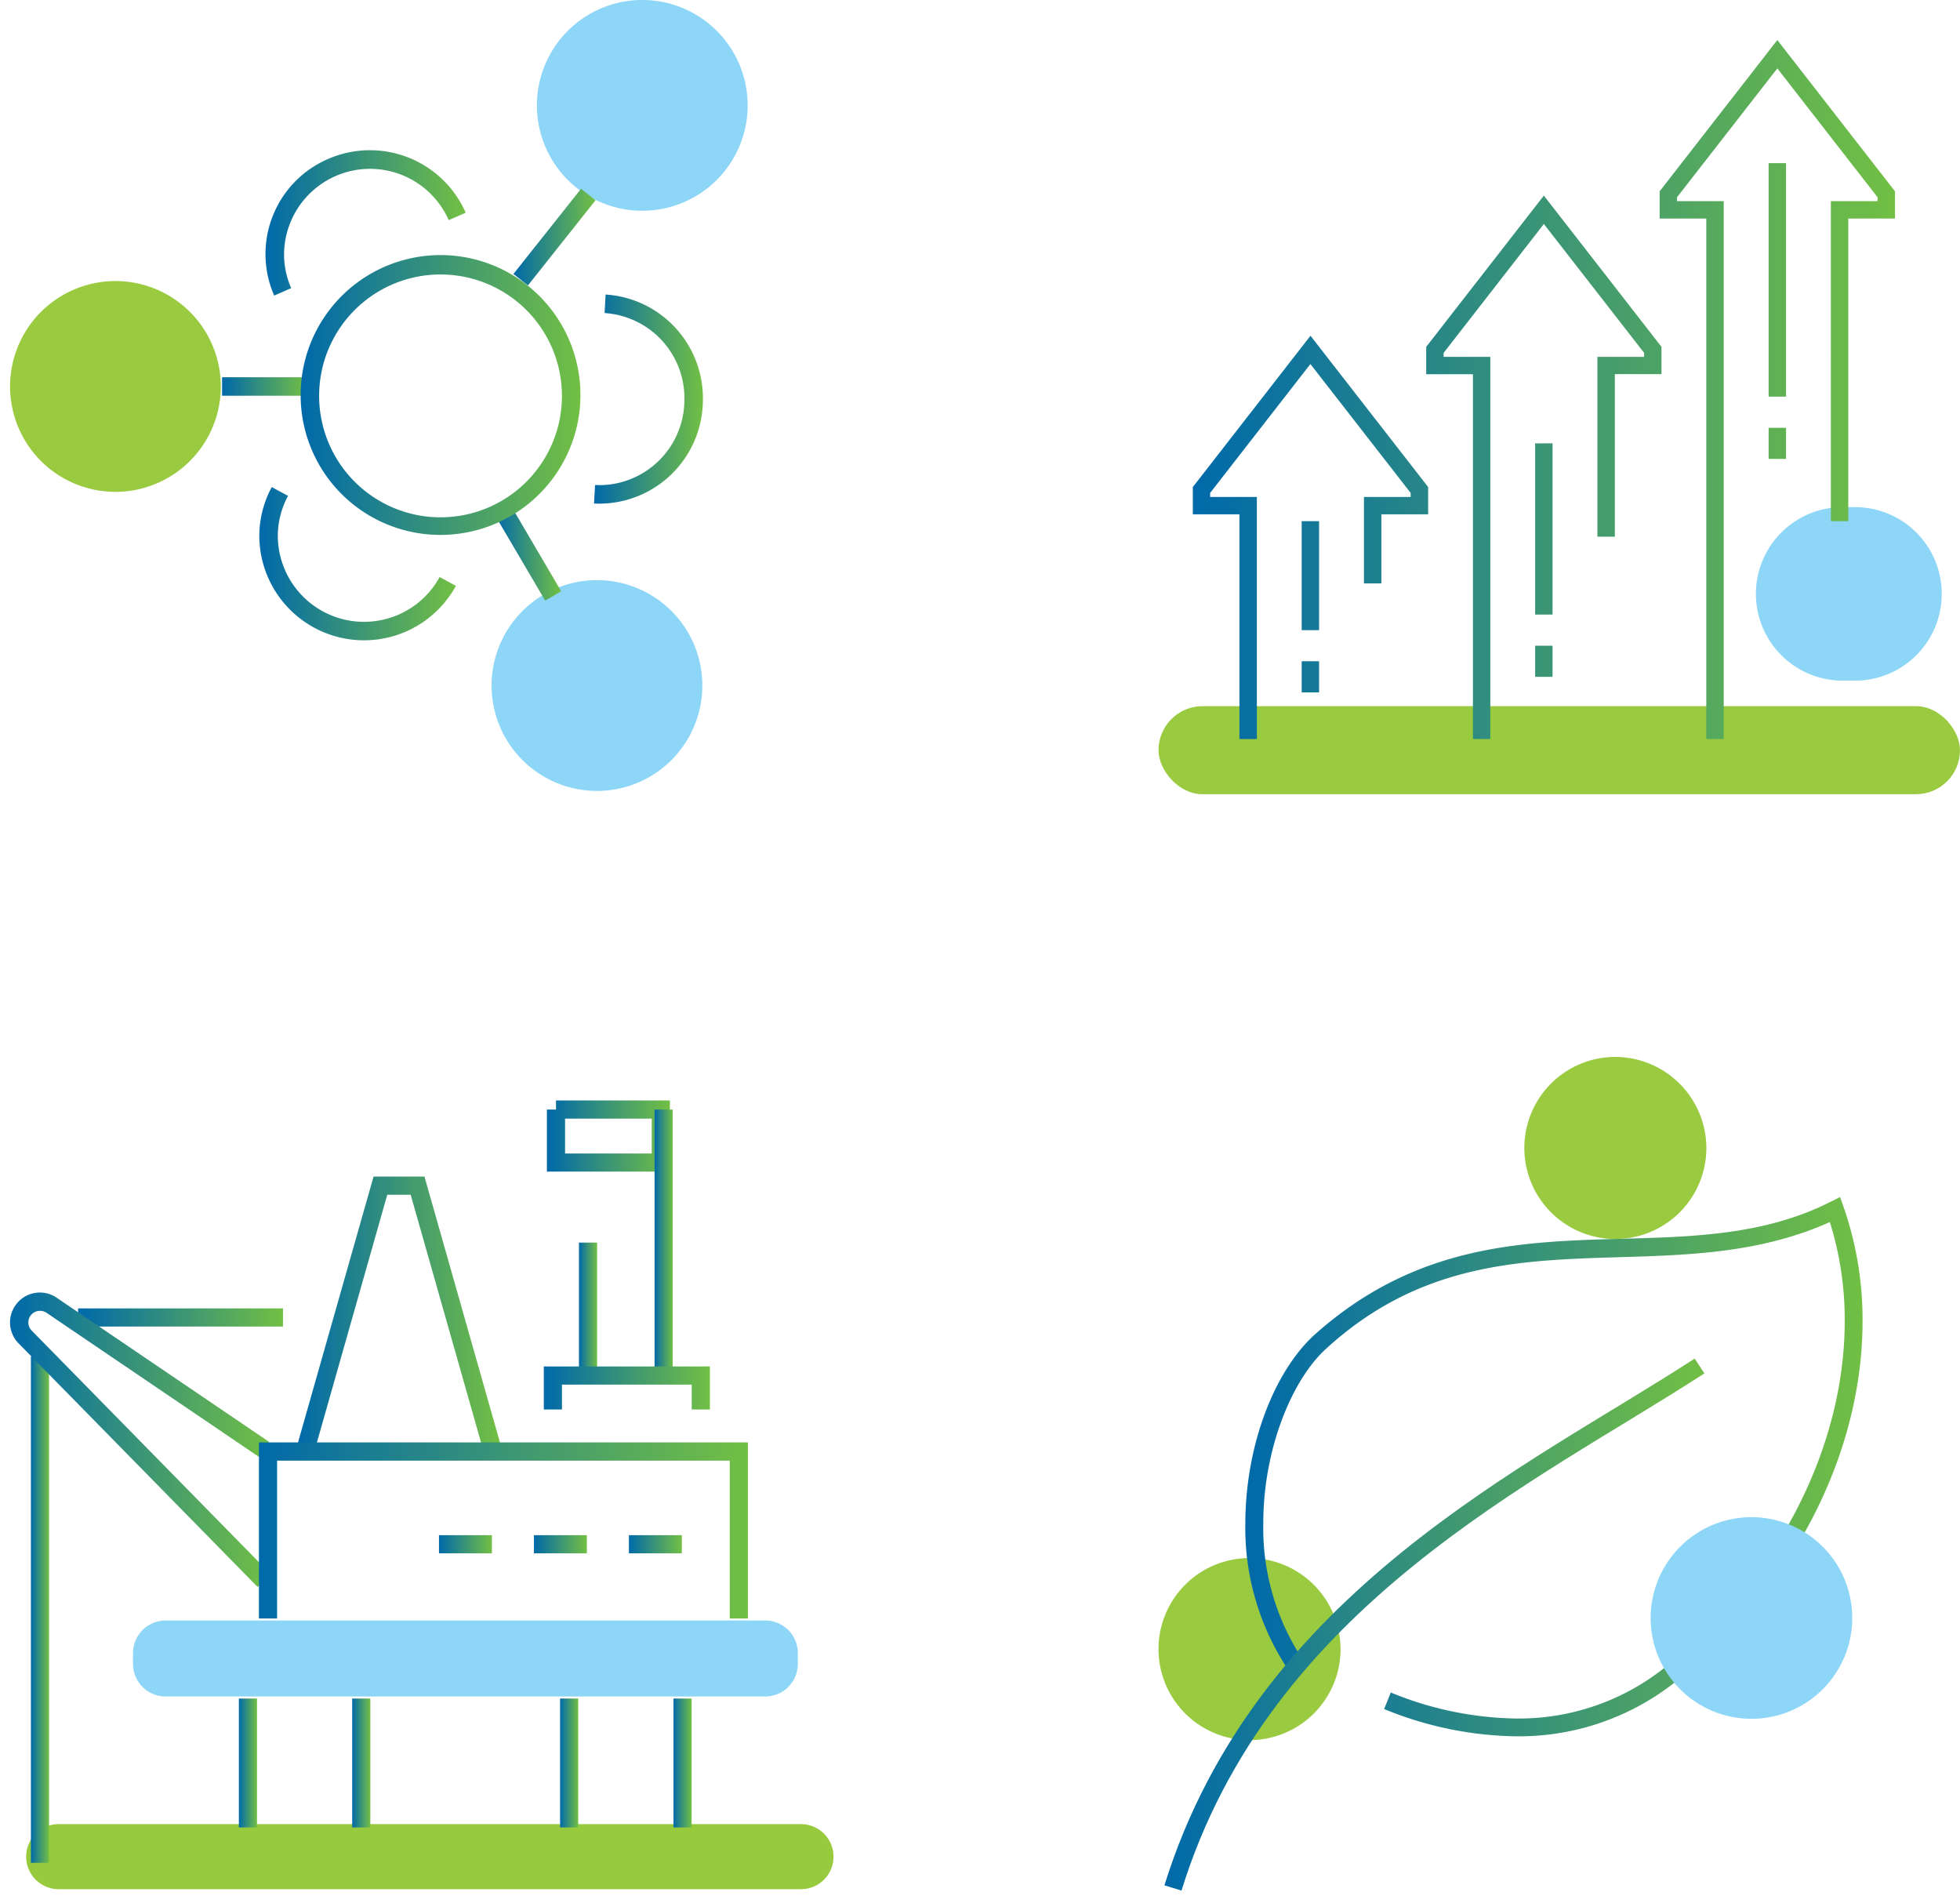 <svg xmlns="http://www.w3.org/2000/svg" width="97.964" height="95.108"><defs><linearGradient id="a" x1="1" y1=".5" x2="0" y2=".5" gradientUnits="objectBoundingBox"><stop offset="0" stop-color="#72bf44"/><stop offset=".507" stop-color="#3a9476"/><stop offset="1" stop-color="#0069aa"/></linearGradient></defs><g data-name="Group 4068"><g data-name="Group 1847"><g data-name="Group 1846"><path data-name="Path 2195" d="M67.003 82.441a4.549 4.549 0 1 1-4.55-4.576 4.563 4.563 0 0 1 4.55 4.576" fill="#99ca3f"/><path data-name="Path 2196" d="m101.2 118.79-.362.255a12.766 12.766 0 0 1-2.184-7.387c.01-3.886 1.437-7.576 3.459-9.418 8.628-7.715 17.968-2.661 25.816-6.657l.449-.223.167.472a17.175 17.175 0 0 1 .953 5.72c0 6.669-3.559 13.631-9.55 18.18a12.586 12.586 0 0 1-7.765 2.568 17.913 17.913 0 0 1-6.59-1.36l.332-.821a17.04 17.04 0 0 0 6.258 1.3 11.694 11.694 0 0 0 7.229-2.388c5.782-4.384 9.2-11.122 9.2-17.474a16.289 16.289 0 0 0-.9-5.426l.418-.147.2.4c-8.487 4.128-17.521-.862-25.617 6.521-1.755 1.567-3.176 5.1-3.167 8.761a11.884 11.884 0 0 0 2.023 6.877l-.725.51.362-.255-.362.255a12.766 12.766 0 0 1-2.184-7.387c.01-3.886 1.437-7.576 3.459-9.418 8.628-7.715 17.968-2.661 25.816-6.657l.449-.223.167.472a17.175 17.175 0 0 1 .953 5.72c0 6.669-3.559 13.631-9.55 18.18a12.586 12.586 0 0 1-7.765 2.568 17.913 17.913 0 0 1-6.59-1.36l.332-.821a17.04 17.04 0 0 0 6.258 1.3 11.694 11.694 0 0 0 7.229-2.388c5.782-4.384 9.2-11.122 9.2-17.474a16.289 16.289 0 0 0-.9-5.426l.418-.147.2.4c-8.487 4.128-17.521-.862-25.617 6.521-1.755 1.567-3.176 5.1-3.167 8.761a11.884 11.884 0 0 0 2.023 6.877l-.725.51Z" transform="translate(-36.41 -35.535)" stroke="rgba(0,0,0,0)" fill="url(#a)"/><path data-name="Path 2197" d="m80.823 158.253-.423-.131c4.571-14.692 18.245-20.939 26.5-26.324l.483.742c-8.37 5.437-21.719 11.594-26.133 25.844l-.846-.263.423.131-.423-.131c4.571-14.692 18.245-20.939 26.5-26.324l.483.742c-8.37 5.437-21.719 11.594-26.133 25.844l-.846-.263Z" transform="translate(-22.2 -63.902)" stroke="rgba(0,0,0,0)" fill="url(#a)"/><path data-name="Path 2198" d="M85.287 57.397a4.549 4.549 0 1 1-4.55-4.576 4.564 4.564 0 0 1 4.55 4.576" fill="#99ca3f"/><path data-name="Path 2199" d="M92.578 80.859a5.038 5.038 0 1 1-5.037-5.037 5.037 5.037 0 0 1 5.037 5.037" fill="#8dd6f7"/></g><g data-name="Group 1831"><path data-name="Path 2152" d="M2.974 91.162a1.626 1.626 0 1 0 0 3.251h37.02a1.626 1.626 0 1 0 0-3.251Z" fill="#98ca3e"/><g data-name="Group 1622" transform="translate(-2830.185 18509.9)" stroke="rgba(0,0,0,0)" fill="url(#a)"><path data-name="Path 2138" d="M2857.975-18454.448h.453v2.194h4.333v-1.74h-4.787v-.91h5.694v3.554h-6.147v-3.1h.907v2.196h4.333v-1.74h-4.787v-.91h5.694v3.554h-6.147v-3.1h.453Z"/><path data-name="Path 2139" d="M2843.024-18425.015v6.442h-.9v-6.442h.907v6.442h-.907v-6.442Z"/><path data-name="Path 2140" d="M2847.788-18418.572v-6.442h.907v6.442h-.907v-6.442h.907v6.442Z"/><path data-name="Path 2141" d="M2859.086-18425.015v6.442h-.907v-6.442h.907v6.442h-.907v-6.442Z"/><path data-name="Path 2142" d="M2863.847-18418.572v-6.442h.907v6.442h-.907v-6.442h.907v6.442Z"/><path data-name="Path 2143" d="M2834.088-18444.512h10.241v.907h-10.241v-.907h10.241v.907h-10.241v-.907Z"/><path data-name="Path 2144" d="M2859.123-18441.359v-6.442h.907v6.442h-.907v-6.442h.907v6.442Z"/><path data-name="Path 2145" d="M2862.902-18441.358v-13.089h.907v13.089h-.907v-13.089h.907v13.089h-.907Z"/><path data-name="Path 2146" d="m2854.771-18437.557-.436.124-3.623-12.758h-1.173l-3.624 12.758-.872-.248 3.814-13.421h2.543l3.81 13.417-.872.248.436-.124-.436.124-3.623-12.758h-1.173l-3.624 12.758-.872-.248 3.811-13.417h2.543l3.81 13.417-.872.248Z"/><path data-name="Path 2147" d="M2854.771-18432.272h-2.645v-.907h2.645v.907h-2.645v-.907h2.645v.907Z"/><path data-name="Path 2148" d="M2859.517-18432.272h-2.645v-.907h2.645v.907h-2.645v-.907h2.645v.907Z"/><path data-name="Path 2149" d="M2864.265-18432.272h-2.646v-.907h2.645v.907h-2.645v-.907h2.645v.907Z"/><path data-name="Path 2150" d="M2832.637-18442.106v25.3h-.907v-25.3h.907v25.3h-.907v-25.3Z"/><path data-name="Path 2151" d="M2857.819-18439.46h-.453v-2.15h8.3v2.15h-.907v-1.243h-6.486v1.243h-.907v-2.15h8.3v2.15h-.907v-1.243h-6.486v1.243h-.454Z"/><path data-name="Path 2153" d="m2843.378-18430.916-.324.318-11.96-12.187a1.492 1.492 0 0 1-.145-1.87 1.488 1.488 0 0 1 2.079-.383l-.258.373.255-.375 10.612 7.2-.509.75-10.613-7.2a.575.575 0 0 0-.331-.1.582.582 0 0 0-.482.255.58.58 0 0 0-.1.33.589.589 0 0 0 .161.4l-.33.311.324-.318 11.956 12.184-.647.635.324-.318-.324.318-11.972-12.192a1.492 1.492 0 0 1-.145-1.87 1.489 1.489 0 0 1 2.08-.383l-.259.373.255-.375 10.612 7.2-.509.75-10.613-7.2a.581.581 0 0 0-.814.15.578.578 0 0 0-.1.33.589.589 0 0 0 .161.4l-.33.311.324-.318 11.956 12.184-.647.635Z"/><path data-name="Path 2154" d="M2867.113-18429.015h-.453v-7.888h-22.626v7.888h-.907v-8.8h24.439v8.8h-.907v-7.888h-22.625v7.888h-.907v-8.8h24.439v8.8h-.453Z"/></g><path data-name="Path 2155" d="M8.279 80.986a1.631 1.631 0 0 0-1.631 1.629v.539a1.63 1.63 0 0 0 1.631 1.629h29.969a1.63 1.63 0 0 0 1.629-1.629v-.539a1.63 1.63 0 0 0-1.629-1.629Z" fill="#8dd6f7"/></g><g data-name="Group 1832"><path data-name="Path 2183" d="M26.835 5.267a5.267 5.267 0 1 0 5.268-5.268 5.268 5.268 0 0 0-5.268 5.268" fill="#8dd6f7"/><path data-name="Path 2184" d="M24.57 34.261a5.267 5.267 0 1 0 5.268-5.268 5.268 5.268 0 0 0-5.268 5.268" fill="#8dd6f7"/><path data-name="Path 2185" d="m185.751 108.373-3.379 4.257-.724-.574 3.379-4.257.724.574-3.379 4.257-.724-.574 3.379-4.257.724.574Z" transform="translate(-155.986 -98.364)" stroke="rgba(0,0,0,0)" fill="url(#a)"/><path data-name="Path 2186" d="m180.19 181.174-2.5-4.257.8-.468 2.5 4.257-.8.468-2.5-4.257.8-.468 2.5 4.257-.8.468Z" transform="translate(-152.94 -151.157)" stroke="rgba(0,0,0,0)" fill="url(#a)"/><path data-name="Path 2187" d="m199.645 131.135.026-.461a5.192 5.192 0 0 1 4.863 5.213q0 .149-.008.3a5.187 5.187 0 0 1-5.142 4.936c-.1 0-.194 0-.29-.008l.05-.922c.081 0 .161.007.24.007a4.263 4.263 0 0 0 4.22-4.063q.007-.125.007-.248a4.268 4.268 0 0 0-3.991-4.291l.052-.922-.026.461.026-.461a5.192 5.192 0 0 1 4.863 5.213q0 .149-.008.3a5.187 5.187 0 0 1-5.142 4.936c-.1 0-.194 0-.29-.008l.05-.922c.081 0 .161.007.24.007a4.263 4.263 0 0 0 4.22-4.063q.007-.125.007-.248a4.269 4.269 0 0 0-3.991-4.291l.052-.922Z" transform="translate(-169.402 -115.955)" stroke="rgba(0,0,0,0)" fill="url(#a)"/><path data-name="Path 2189" d="M.503 19.314a5.267 5.267 0 1 0 5.268-5.268 5.268 5.268 0 0 0-5.268 5.268" fill="#99ca3f"/><path data-name="Path 2190" d="M118.594 148.574h4.257v.924h-4.257v-.924h4.257v.924h-4.257v-.924Z" transform="translate(-107.494 -129.721)" stroke="rgba(0,0,0,0)" fill="url(#a)"/><path data-name="Path 2191" d="M136.062 129.312h.462a6.068 6.068 0 1 0 6.068-6.046 6.065 6.065 0 0 0-6.068 6.046h-.924a6.992 6.992 0 1 1 6.992 6.969 6.98 6.98 0 0 1-6.992-6.969h.924a6.068 6.068 0 1 0 6.068-6.046 6.065 6.065 0 0 0-6.068 6.046h-.924a6.992 6.992 0 1 1 6.992 6.969 6.98 6.98 0 0 1-6.992-6.969h.462Z" transform="translate(-120.573 -109.549)" stroke="rgba(0,0,0,0)" fill="url(#a)"/><path data-name="Path 2192" d="m137.574 102.749-.424.185a4.3 4.3 0 0 0-8.233 1.7 4.227 4.227 0 0 0 .356 1.7l-.846.37a5.173 5.173 0 0 1 2.707-6.831 5.227 5.227 0 0 1 6.866 2.692l-.847.369.424-.185-.424.185a4.3 4.3 0 0 0-8.233 1.7 4.228 4.228 0 0 0 .356 1.7l-.846.37a5.173 5.173 0 0 1 2.707-6.831 5.227 5.227 0 0 1 6.863 2.692l-.847.369Z" transform="translate(-114.723 -91.934)" stroke="rgba(0,0,0,0)" fill="url(#a)"/><path data-name="Path 2193" d="m136.073 177.055.406.22a5.234 5.234 0 0 1-9.825-2.487 5.138 5.138 0 0 1 .622-2.449l.813.439a4.212 4.212 0 0 0-.511 2.01 4.31 4.31 0 0 0 8.089 2.047l.813.44-.406-.22.406.22a5.234 5.234 0 0 1-9.825-2.487 5.138 5.138 0 0 1 .622-2.449l.813.439a4.212 4.212 0 0 0-.511 2.01 4.31 4.31 0 0 0 8.089 2.047l.813.44Z" transform="translate(-113.693 -147.996)" stroke="rgba(0,0,0,0)" fill="url(#a)"/></g><g data-name="Group 1819" transform="translate(-2888.223 17540.082)"><rect data-name="Rectangle 289" width="40.059" height="4.399" rx="2.199" transform="translate(2946.128 -17504.791)" fill="#99ca3f"/><path data-name="Rectangle 291" d="M2980.322-17514.738h.617a4.335 4.335 0 0 1 4.335 4.335 4.335 4.335 0 0 1-4.336 4.336h-.616a4.336 4.336 0 0 1-4.336-4.335 4.336 4.336 0 0 1 4.336-4.336Z" fill="#8dd6f7"/><path data-name="Path 2136" d="M98.714 81.844h.435V83.4h-.87v-1.556h.87V83.4h-.87v-1.556h.435Zm-11.67 10.891h.435v1.555h-.87v-1.555h.87v1.555h-.87v-1.555h.435Zm-11.669.776h.435v1.556h-.87v-1.555h.87v1.556h-.87v-1.556h.435Zm0-7h.435v5.446h-.87v-5.446h.87v5.446h-.87v-5.446h.435ZM72.264 97.4h-.435V86.168H69.5v-1.363l5.88-7.561 5.881 7.561v1.362h-2.338v3.455h-.87V85.3h2.334v-.2l-5.011-6.442-5.011 6.442v.2H72.7v12.1h-.87V86.168H69.5v-1.363l5.88-7.561 5.881 7.561v1.362h-2.338v3.455h-.87V85.3h2.334v-.2l-5.011-6.442-5.011 6.442v.2H72.7v12.1h-.435Zm14.78-14.78h.435v8.557h-.87v-8.555h.87v8.557h-.87v-8.557h.435ZM83.932 97.4H83.5V79.167h-2.336V77.8l5.88-7.56 5.88 7.56v1.363h-2.332v8.122h-.87V78.3h2.333v-.2l-5.01-6.441-5.01 6.441v.2h2.333v19.1H83.5V79.167h-2.336V77.8l5.88-7.56 5.88 7.56v1.363h-2.332v8.122h-.87V78.3h2.333v-.2l-5.01-6.441-5.01 6.441v.2h2.333v19.1h-.435Zm14.782-28.782h.435v11.67h-.87v-11.67h.87v11.67h-.87v-11.67h.435ZM95.6 97.4h-.435V71.388h-2.333v-1.363l5.882-7.56 5.88 7.56v1.363h-2.334v15.123h-.87V70.518h2.334v-.194l-5.01-6.441-5.014 6.441v.194h2.334V97.4h-.87V71.388h-2.332v-1.363l5.882-7.56 5.88 7.56v1.363h-2.334v15.123h-.87V70.518h2.334v-.194l-5.01-6.441-5.014 6.441v.194h2.334V97.4H95.6Z" transform="translate(2878.343 -17600.547)" stroke="rgba(0,0,0,0)" fill="url(#a)"/></g></g></g></svg>